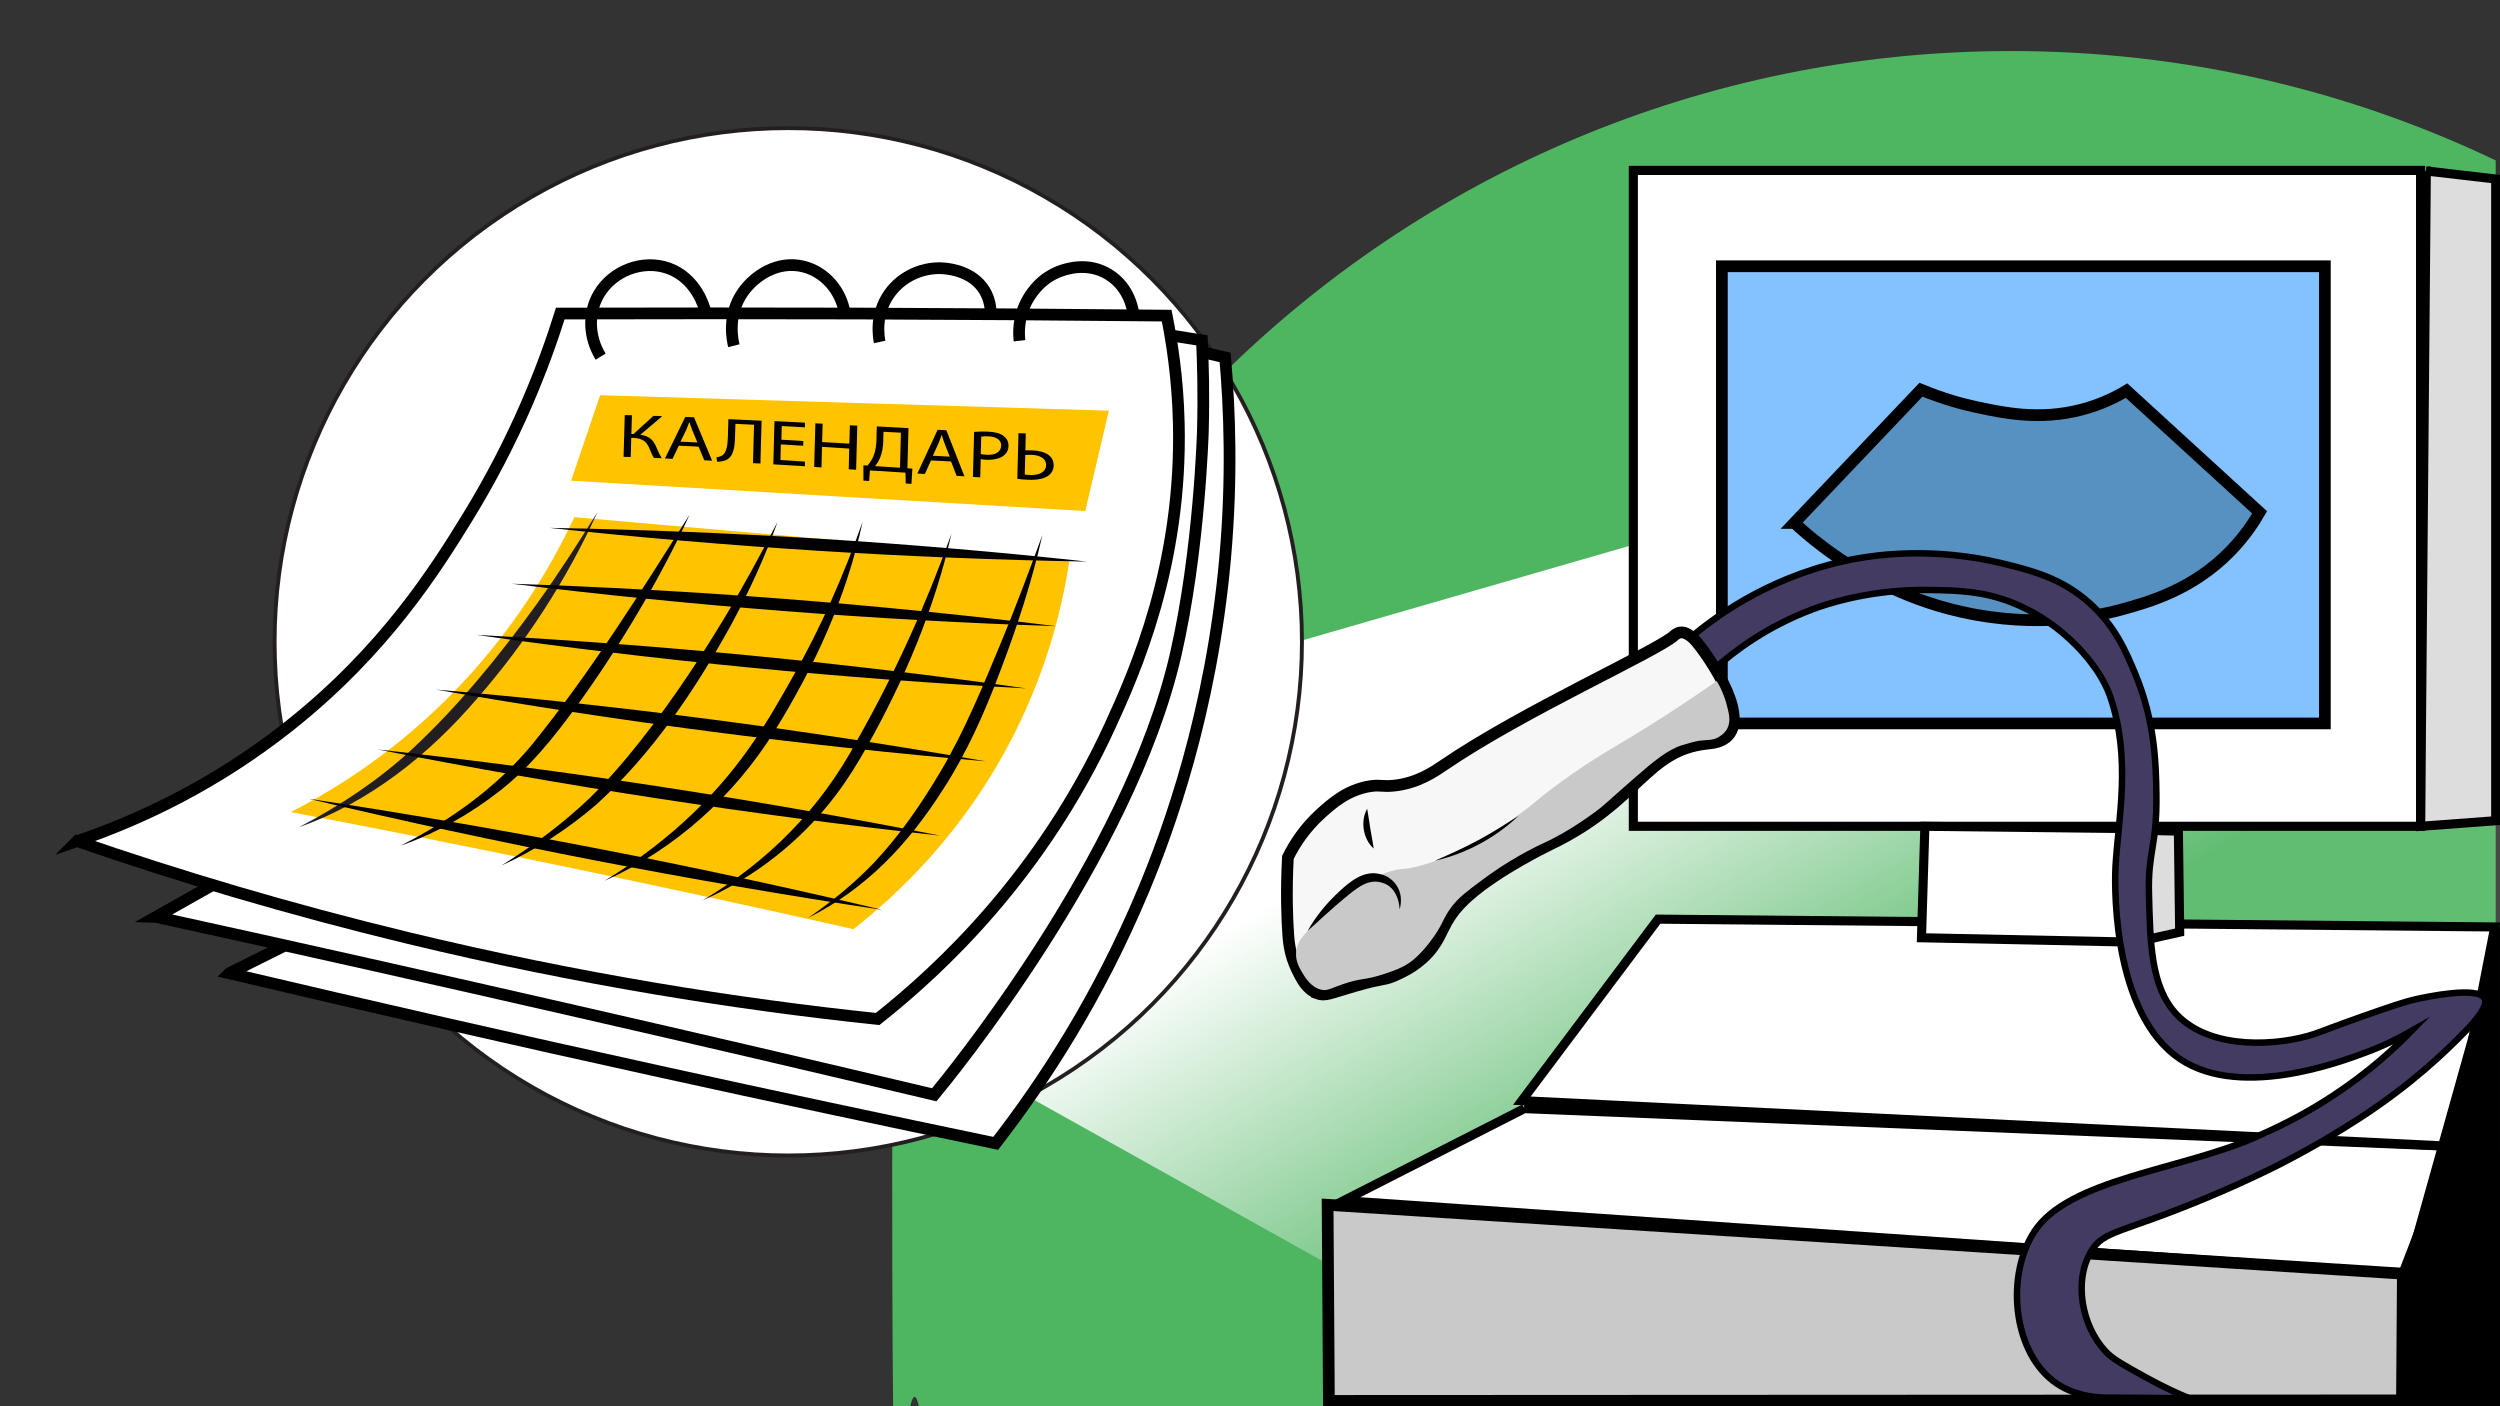 <?xml version="1.0" encoding="UTF-8"?>
<svg xmlns="http://www.w3.org/2000/svg" version="1.1" xmlns:xlink="http://www.w3.org/1999/xlink" viewBox="0 0 1920 1080">
  <rect x="0" y="0" width="1920" height="1080" fill="#333333" stroke="none"/>
  <defs>
    <style>
      .cls-1 {
        fill: #443b63;
        stroke-width: 5px;
      }

      .cls-1, .cls-2, .cls-3, .cls-4, .cls-5, .cls-6, .cls-7, .cls-8, .cls-9, .cls-10, .cls-11 {
        stroke-miterlimit: 10;
      }

      .cls-1, .cls-2, .cls-4, .cls-5, .cls-6, .cls-7, .cls-8, .cls-9, .cls-10, .cls-11 {
        stroke: #000;
      }

      .cls-2, .cls-12 {
        fill: #c9c9c9;
      }

      .cls-2, .cls-4, .cls-6, .cls-9, .cls-10, .cls-11 {
        stroke-width: 9px;
      }

      .cls-3 {
        stroke: #231f20;
        stroke-width: 3px;
      }

      .cls-3, .cls-4, .cls-8 {
        fill: #fff;
      }

      .cls-13 {
        fill: #ffc300;
      }

      .cls-14 {
        fill: #231f20;
      }

      .cls-6 {
        fill: #f7f7f7;
      }

      .cls-7 {
        fill: #ddd;
      }

      .cls-7, .cls-8 {
        stroke-width: 7px;
      }

      .cls-15 {
        fill: #4eb561;
      }

      .cls-9 {
        fill: #5691c1;
      }

      .cls-10 {
        fill: none;
      }

      .cls-16 {
        fill: url(#linear-gradient);
      }

      .cls-11 {
        fill: #83c1ff;
      }
    </style>
    <linearGradient id="linear-gradient" x1="-1987.8" y1="-1925.8" x2="-1734.2" y2="-1595.9" gradientTransform="translate(2227.4 3132.8) rotate(112.4) scale(1 -1)" gradientUnits="userSpaceOnUse">
      <stop offset="0" stop-color="#fff"/>
      <stop offset=".8" stop-color="#fff" stop-opacity=".1"/>
    </linearGradient>
  </defs>
  <!-- Generator: Adobe Illustrator 28.7.1, SVG Export Plug-In . SVG Version: 1.2.0 Build 142)  -->
  <g>
    <g id="_x33_">
      <path class="cls-15" d="M1916.7,1080V123.2c-112.6-53.8-238.8-84-372-84-474.7,0-859.5,382.6-859.5,854.6s7.1,126.2,20.5,186.2h1211.1Z"/>
      <path class="cls-16" d="M582.8,726.6c191.1,106.8,382.1,213.5,573.2,320.3,254.7-111.6,509.3-223.3,764-334.9v-154.3c-287.5,54.1-501.6,27.4-538.7-67.6-8.3-21.1-12-56.4,18.6-113.8-175.6,50.7-351.2,101.5-526.7,152.2-96.8,66.1-193.5,132.1-290.3,198.2Z"/>
      <g>
        <circle class="cls-3" cx="605.4" cy="492.9" r="394.5"/>
        <g>
          <path class="cls-4" d="M176.2,747.4c20.7-10.3,41.4-20.7,62.1-31,142.8,28.6,285.6,57.3,428.4,85.9,69.7-180.9,139.4-361.9,209-542.8,21.7,5,43.5,10,65.2,15,3.5,39.6,5.5,92.4,0,154.2-10.7,119.3-43.7,209.6-62.9,255.4-34.2,81.7-76.2,146.2-113.3,194-86-17.9-171.9-36.2-257.7-55.1-110.5-24.3-220.8-49.5-330.9-75.5Z"/>
          <path class="cls-4" d="M119.8,704.2c33.9-19.1,67.8-38.3,101.7-57.4,221.4-130.4,442.9-260.8,664.3-391.3,12.4,2,24.8,3.9,37.3,5.9.8,17.6,1.5,41.6.7,70,0,0-2.6,91.5-20.8,171-35.9,156.7-175.8,326.7-185.5,338.4-90.7-21.6-181.5-42.8-272.4-63.6-108.3-24.8-216.7-49.2-325.2-73Z"/>
          <path class="cls-4" d="M59.3,646c49.6-16.9,107.3-44.3,163.5-89,73-58,112-120.2,136.1-159.4,37.1-60.3,58.6-116,71.4-156.8,76.6-.2,153.2-.2,229.7,0,78.7.3,157.3.8,236,1.6,4,19.9,8.5,48.2,9.3,82.3,2.7,109.6-33.8,191.4-52.8,232.8-52.6,114.6-130.4,187.1-178.5,225.1-108.4-11.4-229.6-30.6-360.1-62.1-92.4-22.3-177.4-47.8-254.6-74.5Z"/>
          <path class="cls-13" d="M223.5,623.6c29.4-15.1,65-37.1,101.1-69.3,62.6-55.9,97.6-116.8,116.5-157.1,126.7,11.1,253.5,22.2,380.2,33.3-5.2,34.3-16.4,81.6-42.2,132.8-38.6,76.7-91.2,124.9-123.7,150.3-73.9-16.7-147.8-32.7-222-48.1-69.9-14.5-139.8-28.5-209.9-41.8Z"/>
          <path class="cls-10" d="M461.3,273.9c-9.1-14.8-9.9-33.2-1.6-47.6,10.5-18.3,33.9-27.4,53.8-20.2,21.3,7.7,27.4,30,27.9,32.1"/>
          <path class="cls-10" d="M563.6,265.5c-.8-3.2-5.6-23.2,6.9-41,8.8-12.6,26.8-24.9,46.9-19.7,16.2,4.2,28.6,18.4,31.4,36"/>
          <path class="cls-10" d="M675.6,262.6c-.7-3.3-3.9-20.8,7.2-36.7,10-14.4,27.2-21.3,42.9-19.7,3.7.4,21.6,2.2,30.5,17.1,4.2,7,4.7,14.1,4.7,18.1"/>
          <path class="cls-10" d="M783,261.7c-.5-4.4-1.7-18.5,6.9-32.8,2.3-3.7,9.7-15.7,25.2-21,3.6-1.2,20.2-7,36.2,2.8,17,10.3,19.1,29.3,19.3,31.5"/>
          <path class="cls-14" d="M229,635.6c31.3-16.3,60.8-35.7,86.8-59.6,36.1-33.5,67.4-71.9,96.2-111.8,16.5-22.9,31.8-46.7,46.8-70.8-23.5,51.8-54.9,100.1-92.3,143-37,43.3-83.4,80.2-137.4,99.1h0Z"/>
          <path d="M308.4,649.1c38.1-19.5,73.1-44.5,100.3-77.4,44.9-55.4,82.7-116.1,120.9-176.4-12,26.1-25.6,51.4-40.2,76.1-14.7,24.7-30.4,48.7-47.3,72-17.1,23.2-35.4,46.2-58.3,64-22.7,17.8-48.2,32.2-75.3,41.8h0Z"/>
          <path d="M385.3,664.6c24.3-15.2,47.3-32.3,67.9-52,10.2-9.9,19.7-20.5,28.8-31.4,27.3-33,51.4-68.6,73.5-105.2,14.8-24.5,28.4-49.7,41.7-75.2-9.8,27.1-21.8,53.3-35.5,78.7-27.8,50.5-60.8,99.3-103.6,138.3-22,18.9-46.4,34.8-72.7,46.8h0Z"/>
          <path d="M464.5,676.3c43.4-26.3,81.6-60.2,110.7-101.6,12.5-17.6,23.3-36.4,33.9-55.3,21.5-37.8,38.8-77.5,53.4-118.7-6.1,28.5-15.3,56.4-26.8,83.3-11.6,26.9-25.5,52.7-40.9,77.6-30.9,49.7-76.7,90.9-130.2,114.7h0Z"/>
          <path d="M539,691.8c50.8-29.9,91.5-71,119.2-123.1,28.8-50.8,52.8-103.7,72.5-158.7-12.9,57.2-36,111.9-64.7,163.1-7.2,12.9-15,25.5-23.9,37.3-26.6,35.3-62.8,63.8-103.1,81.3h0Z"/>
          <path d="M620.5,705c18.2-12.4,35.2-26.3,50.5-42.2,20-21.2,36.6-45.4,51.4-70.4,18.7-31.5,32.4-65.3,46.5-99.2,11.2-27.1,21.5-54.6,31.7-82.4-8.1,35.9-19.6,71.2-32.8,105.6-11.7,31.2-25.4,61.9-43.6,90-26.8,42-58.7,76-103.7,98.6h0Z"/>
          <path d="M422,405.4c137.9,2.5,275.8,11,412.9,25.9-137.9-2.4-275.7-11.1-412.9-25.9h0Z"/>
          <path d="M393,448.3c139.8,4.7,279.3,15.5,418.1,32.6-139.8-4.6-279.3-15.6-418.1-32.6h0Z"/>
          <path d="M365.9,487.6c141.3,7.6,282.2,21.2,422.2,41.1-141.3-7.5-282.2-21.3-422.2-41.1h0Z"/>
          <path d="M334.8,529.6c141.5,12.2,282.4,30.6,422.2,55.1-141.5-12.2-282.4-30.6-422.2-55.1h0Z"/>
          <path d="M290.1,575.6c144.9,16,289.1,38,432.1,66.2-144.9-15.9-289.1-38.1-432.1-66.2h0Z"/>
          <path d="M236.8,613.4c148,22.4,295.2,50.8,440.9,85.4-148.1-22.3-295.2-50.9-440.9-85.4h0Z"/>
          <path class="cls-13" d="M438.6,369.2c7.4-21.9,14.8-43.8,22.3-65.7,130.2,4,260.4,7.9,390.7,11.9-6,25.7-12.1,51.4-18.1,77.1-131.6-7.8-263.2-15.5-394.8-23.3Z"/>
          <g>
            <path d="M485.3,319.1c-.2,5.7-.2,8.5-.4,14.2.7,0,1,0,1.7,0,6.1-5.5,9.1-8.3,15.2-13.9,2.7,0,4,.1,6.8.2-6.7,5.7-10.1,8.6-16.8,14.3,7.1.9,9.9,4.3,11.9,8.7,1.5,3.3,2.7,6.4,4.5,9.3-2.4-.1-3.6-.1-6-.2-1.5-2.3-2.6-5.2-3.7-7.8-1.9-4.3-4.6-7.3-11.9-7.6-.7,0-1.1,0-1.8,0-.2,5.9-.2,8.8-.4,14.7-2.2,0-3.3-.1-5.5-.2.3-10.7.6-21.4.9-32,2.2,0,3.3,0,5.5.1Z"/>
            <path d="M521.3,342.4c-1.9,4-2.9,6-4.8,10-2.3-.1-3.5-.2-5.8-.3,5.2-10.6,10.4-21.2,15.6-31.9,2.7,0,4,.2,6.7.3,4.7,11.1,9.3,22.2,13.9,33.3-2.4-.1-3.6-.2-6-.3-1.7-4.2-2.6-6.3-4.4-10.5-6.1-.3-9.2-.4-15.4-.7ZM535.6,339.8c-1.6-3.8-2.4-5.7-4-9.6-.9-2.2-1.5-4.1-2.1-6,0,0,0,0-.1,0-.7,1.9-1.5,3.9-2.3,5.8-1.8,3.7-2.7,5.5-4.5,9.2,5.2.2,7.8.3,13,.6Z"/>
            <path d="M584.9,322.9c-.3,11-.6,22.1-.9,33.1-2.3-.1-3.4-.2-5.7-.3.3-9.8.5-19.7.8-29.5-5.7-.3-8.6-.4-14.3-.7-.1,4-.2,6-.3,10-.2,7.1-.8,15.1-7,17.9-1.6.7-4.2,1.3-6.7,1.2-.2-1.4-.4-2.1-.6-3.4,1.7-.2,3.6-.8,4.6-1.5,3.5-2.4,4-8.8,4.2-14,.1-5.5.2-8.3.4-13.8,10.2.5,15.3.7,25.4,1.2Z"/>
            <path d="M616.5,342.3c-6.7-.4-10.1-.6-16.8-1-.1,4.8-.2,7.2-.3,12,7.5.5,11.3.7,18.8,1.2,0,1.4,0,2.2,0,3.6-9.7-.6-14.6-.9-24.3-1.5.3-11.1.6-22.1.9-33.2,9.4.5,14,.7,23.4,1.2,0,1.4,0,2.2,0,3.6-7.1-.4-10.7-.6-17.8-1-.1,4.2-.2,6.3-.3,10.5,6.7.4,10.1.6,16.8,1,0,1.4,0,2.1,0,3.6Z"/>
            <path d="M631.8,325.4c-.1,5.6-.2,8.4-.4,14.1,8.4.5,12.6.7,20.9,1.2.1-5.7.2-8.5.4-14.1,2.3.1,3.4.2,5.7.3-.3,11.3-.6,22.6-.9,33.9-2.3-.1-3.4-.2-5.7-.4.2-6.3.3-9.5.4-15.9-8.4-.5-12.6-.8-20.9-1.3-.2,6.3-.3,9.5-.4,15.8-2.2-.1-3.4-.2-5.6-.4.3-11.2.6-22.4.9-33.5,2.2.1,3.4.2,5.6.3Z"/>
            <path d="M697.7,328.9c-.3,10.2-.5,20.4-.8,30.7,1.5.1,2.3.2,3.8.3-.3,4.7-.4,7-.7,11.7-1.7-.1-2.6-.2-4.4-.3,0-3.3-.1-5-.2-8.3-10.9-.7-16.4-1-27.3-1.7-.2,3.3-.4,4.9-.6,8.1-1.7-.1-2.6-.2-4.4-.3,0-4.7,0-7,0-11.7,1.3,0,2,0,3.3.1,1.7-2.2,3.4-4.6,4.4-7.2,1.6-3.8,2.3-8.4,2.4-14.2,0-3.5.1-5.2.2-8.6,9.7.5,14.5.8,24.2,1.3ZM678.4,338c-.1,5.5-1,10-2.6,13.8-1,2.3-2.4,4.5-3.7,6.2,7.7.5,11.5.7,19.1,1.2.3-10.8.4-16.1.7-26.9-5.4-.3-8.1-.4-13.4-.7,0,2.6-.1,3.9-.2,6.4Z"/>
            <path d="M715.1,353.4c-1.9,4.2-2.9,6.4-4.8,10.6-2.3-.1-3.5-.2-5.8-.3,5.2-11.2,10.4-22.4,15.6-33.6,2.7.1,4,.2,6.7.3,4.6,11.8,9.3,23.6,13.9,35.4-2.4-.1-3.6-.2-6-.3-1.7-4.5-2.6-6.7-4.3-11.1-6.1-.3-9.2-.5-15.4-.8ZM729.4,350.7c-1.6-4.1-2.4-6.1-4-10.2-.9-2.3-1.5-4.4-2.1-6.4,0,0,0,0-.1,0-.7,2-1.5,4.1-2.3,6.1-1.8,3.9-2.7,5.9-4.5,9.8,5.2.3,7.8.4,13,.7Z"/>
            <path d="M748.1,331.7c2.7-.2,6.3-.4,10.7-.2,5.5.2,9.6,1.4,12.1,3.4,2.3,1.8,3.7,4.3,3.6,7.5,0,3.2-1.3,5.6-3.5,7.4-3,2.4-7.9,3.5-13.3,3.3-1.7,0-3.2-.2-4.5-.5-.1,5.6-.2,8.4-.4,14-2.2-.1-3.4-.2-5.6-.3.3-11.5.6-22.9.9-34.4ZM753.2,348.7c1.2.3,2.8.5,4.6.6,6.7.3,10.9-2.2,11.1-7,.1-4.6-3.9-7-10-7.2-2.4,0-4.3,0-5.3.2-.1,5.4-.2,8.1-.4,13.5Z"/>
            <path d="M787.8,332.7c-.1,5.3-.2,7.9-.3,13.2,1.3-.1,3.9-.1,5.3,0,8.9.3,16.6,3.7,16.4,11.5,0,3.3-1.4,5.7-3.5,7.5-3.6,2.9-9.7,3.8-15.7,3.6-3.9-.1-6.9-.5-8.7-.8.3-11.7.6-23.4.9-35,2.2,0,3.4.1,5.6.2ZM787,364.4c1.3.3,2.7.4,4.6.4,6.2.2,11.6-2.1,11.8-7.5.1-5.6-5.3-7.8-11.4-8-1.4,0-3.2,0-4.6.1-.2,6-.2,9-.4,14.9Z"/>
          </g>
        </g>
      </g>
      <g>
        <path class="cls-8" d="M1170.7,851.4c-46.3,23.6-92.5,47.1-138.8,70.7,271.1,18.7,542.3,37.4,813.4,56.1,12.6-32.6,25.1-65.2,37.7-97.8-237.5-9.7-474.9-19.3-712.4-29Z"/>
        <path class="cls-8" d="M1916,711.9c-214.2-2-428.4-4-642.6-6-34.9,46.5-69.7,92.9-104.6,139.4,238.1,11.7,476.2,23.4,714.3,35.1l32.9-168.5Z"/>
        <path class="cls-7" d="M1863.4,131.3c17.8,2.1,35.5,4.1,53.3,6.2,0,164.3,0,328.5,0,492.8-19.2,1.4-38.5,2.9-57.7,4.3,1.5-167.8,2.9-335.5,4.4-503.3Z"/>
        <rect class="cls-8" x="1254.3" y="130.9" width="604.6" height="503.7" transform="translate(3113.3 765.5) rotate(-180)"/>
        <rect class="cls-11" x="1322.4" y="204.4" width="463.1" height="351.1" transform="translate(3107.9 760) rotate(-180)"/>
        <path class="cls-8" d="M1637.7,636.4c-.6,29-1.2,58-1.8,87.1-53.4-1.1-106.8-2.2-160.2-3.3.9-28.5,1.7-57.1,2.6-85.6,53.2.6,106.3,1.2,159.5,1.8Z"/>
        <path class="cls-7" d="M1674,715.8c-.3-25.8-.7-51.7-1-77.5-9.8-.2-19.5-.5-29.3-.7.1,28.3.3,56.7.4,85,10-2.2,19.9-4.5,29.9-6.7Z"/>
        <path class="cls-5" d="M1920,711.9c-.2,122.5-.3,245.1-.5,367.6h-74.9c.2-33.8.5-67.6.7-101.3,24.9-88.8,49.8-177.5,74.6-266.3Z"/>
        <path class="cls-2" d="M1020.6,1075.9c-.3-50.2-.7-100.4-1-150.6,275.3,17.6,550.5,35.3,825.8,52.9-.2,32.4-.5,64.9-.7,97.3-274.7.1-549.4.3-824.1.4Z"/>
        <path class="cls-9" d="M1378,401.6c32.4-34.1,64.9-68.2,97.3-102.3,17.2,7.1,32.1,11.1,42.9,13.4,20.7,4.4,48.2,10.3,80.4,1.9,15.3-4,27-10,34.6-14.6,34.1,31.2,68.1,62.4,102.2,93.5-4.5,7.8-11.6,18.5-22.2,29.5-28.9,29.8-62.5,39.3-84.5,45.3-11.7,3.2-54.5,13.7-109.7,4.1-71-12.4-119.1-50.7-140.9-70.8Z"/>
      </g>
      <g>
        <path class="cls-1" d="M1317.2,513.2c14.9-13.3,39.9-32.2,75.2-45.4,8.6-3.2,43.5-15.6,90.4-14.7,20.9.4,39.7.8,62.3,9.6,33,13,54.4,36.5,64.6,51.2,5,7.3,8.5,14.1,10.9,21,16.4,47.6,6.2,93.8,4.1,130.9-.3,4.7-4.8,104.9,45.2,144.4,46.4,36.6,129,4.7,145.9-1.5,15.7-5.7,28-12.2,36.2-16.9-12.7,13-32.6,31.5-60,49.5-25,16.5-45.8,25.8-59.9,32.1-57,25.1-143.2,31.9-169.7,72.4-21.8,33.4-16.8,90.5,14.2,114.6,15.4,12,34.2,13.3,45.7,13,19.6.1,39.2.3,58.8.4-8.2-3.4-19.7-8.6-32.9-15.9-17-9.4-25.6-14.1-31-19.9-18.5-19.6-24.8-54.4-11.2-77,10-16.6,22.9-13.3,92.1-42.5,29.8-12.6,48.8-22.3,53.5-24.7,24.1-12.4,44.5-24.6,60.7-35.1,39.6-25.8,65.2-50.3,81.6-67.2,13.7-14.1,16.2-21.2,14.2-24.8-5.2-9.5-45-1-52.2.6-9.6,2.1-20.4,5.9-41.8,13.4-23.5,8.3-30.7,11.4-36.7,13.4-26.7,8.9-79,13.1-105.7-15-20-21.1-20.3-55.3-21.3-92.5-.9-33,6.2-36.1,5.7-76.2-.3-23.7-1-56.2-16.2-92.8-7-16.8-15.3-36.7-35.2-54.5-21.3-19-43.9-24.8-67.2-30.5-53.3-12.9-97.5-6.1-110.5-3.8-63.1,11.2-106.8,42.5-128,60.3,6,8.1,12,16.2,18,24.2Z"/>
        <path class="cls-6" d="M1011.4,762.7c-8.2-3.1-12.2-11.6-15.7-18.9-5.1-10.8-5.9-20.4-6.3-25.4-.9-12.9-1.7-33.2-.3-59.9,4.9-10,12.8-22.4,25.3-33.7,8.4-7.6,20.4-18.3,37.9-21,8.1-1.2,9.2.5,18-.4,18.4-1.8,31.6-11.1,38.1-15.5,61-41.7,164-87.7,177.3-99.7.5-.5,2.4-2.2,5.1-2.5,1.2-.1,5.7-.3,12.2,7.3,6.9,8.2,40.1,53.8,24.4,71.7-4.9,5.5-12.3,6-16.9,6.5-46.8,5.3-52,44.7-120.1,77.4,0,0-39.7,19-62.9,39.7-1.4,1.2-3.6,3.2-6.3,6.1-12.5,13.4-12.8,22.1-20.8,32.9-9.5,13-22.5,18.9-29,21.8-8.8,4-8,1.6-30.6,8.1-19.2,5.5-23.1,8.1-29.4,5.7Z"/>
        <path class="cls-12" d="M995.4,731.2c.6-7.5,5.5-12.7,8.7-16,22.9-23.5,35.3-36.1,59.4-44.6,14.9-5.3,12-1.1,30.9-6.8,34.6-10.5,60.1-29.3,77.1-41.9,9.5-7.1,6.7-5.8,18.4-14.7,25.8-19.7,45.6-30.9,61.7-40.6,16.1-9.7,39.1-24.1,66.8-43.6,4.2,6.9,6.3,13.1,7.5,17.4,2,7.6,3.7,13.9.4,19.6-2.2,3.8-5.8,5.7-7,6.4-4.5,2.4-7.6,1.6-14.4,2.5,0,0-3.6.5-12.7,3.3-11.4,3.4-22.2,12.5-36.7,25.1-23.3,20.3-22.7,20.6-30.7,26.5-11.5,8.5-21.6,14.4-26.4,17.1-12,6.8-12.8,6-25.7,13-17,9.2-28.9,17.8-34.1,21.7-12.2,9.1-18.3,13.7-23.5,20.5-7.6,9.9-6.4,13.6-16.6,26.9-8.5,11.2-14.6,15.4-16.7,16.8-5.6,3.7-10.2,5.3-18.1,8-16,5.4-17.5,2.9-32.3,8-9.7,3.3-11.9,5.4-16.7,4.3-7.9-1.8-12.6-9.7-14.7-13.3-2-3.4-5.2-8.8-4.6-15.6Z"/>
        <path d="M1004.1,715.2c6.3-11.4,14.8-21.6,24.4-30.5,8.2-7.6,18.8-16.4,30.9-13.5,9.9,1.9,16.8,10.7,16.5,20.6,0,2.2-.3,4.4-1,6.5-.4-8-3.8-16.4-11.3-19.6-12.3-5.3-21.7,3.6-30.8,10.9-9.9,8.2-19.1,16.8-28.7,25.5h0Z"/>
        <path d="M1102.3,660.9c11.2-4.9,22.2-9.8,32.9-15.6,10.7-5.7,20.9-12.2,31.1-18.8-17.7,16.9-40.2,29-64,34.5h0Z"/>
        <path d="M1055,651.7c-8.2-7.3-10.4-21.1-5-30.6,1,5.3,1.5,10.2,2.4,15.3.8,5.2,1.9,9.9,2.6,15.3h0Z"/>
      </g>
    </g>
  </g>
</svg>